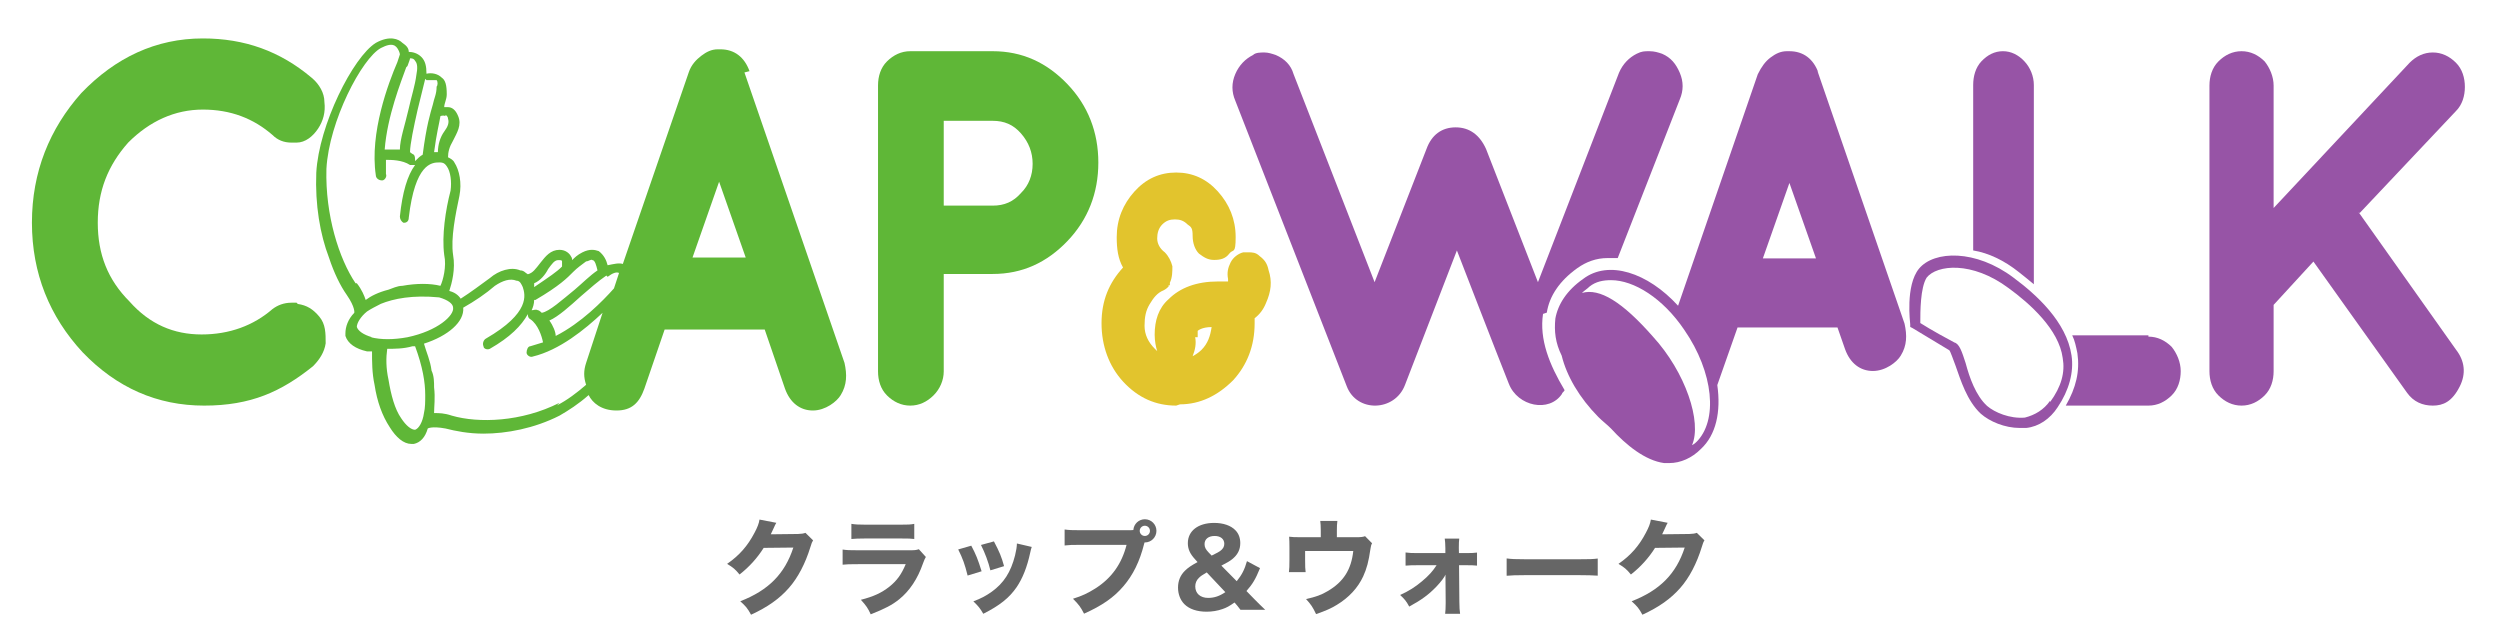 <svg width="359" height="89" viewBox="0 0 359 89" fill="none" xmlns="http://www.w3.org/2000/svg">
<path d="M237.064 74.61L239.479 75.075C239.404 75.18 239.254 75.48 239.044 75.96C238.909 76.26 238.849 76.395 238.684 76.725L242.584 76.68C243.079 76.665 243.379 76.62 243.664 76.515L244.759 77.595C244.609 77.835 244.549 77.97 244.369 78.57C243.649 80.91 242.599 82.935 241.294 84.42C239.944 85.965 238.234 87.18 235.849 88.275C235.354 87.36 235.099 87.06 234.304 86.34C238.354 84.765 240.694 82.41 241.924 78.63L237.664 78.675C236.749 80.13 235.579 81.42 234.199 82.5C233.569 81.735 233.299 81.51 232.414 80.97C234.169 79.755 235.354 78.405 236.344 76.515C236.779 75.705 236.989 75.135 237.064 74.61Z" fill="#666666"/>
<path d="M216.354 82.68V80.19C217.029 80.28 217.569 80.31 219.099 80.31H226.689C228.204 80.31 228.744 80.295 229.434 80.205V82.665C228.834 82.62 227.844 82.59 226.674 82.59H219.099C217.794 82.59 216.939 82.62 216.354 82.68Z" fill="#666666"/>
<path d="M206.294 81.165H203.564C202.844 81.165 202.304 81.18 201.839 81.225V79.335C202.409 79.409 202.724 79.424 203.549 79.424H207.554V78.704C207.539 78.059 207.524 77.745 207.464 77.34H209.549C209.504 77.684 209.489 78.029 209.489 78.57V78.719L209.504 79.424H210.494C211.304 79.424 211.604 79.409 212.099 79.35V81.225C211.499 81.165 211.304 81.165 210.494 81.165H209.519L209.564 86.4C209.579 87.299 209.594 87.629 209.669 88.139H207.524C207.569 87.779 207.599 87.284 207.599 86.609C207.599 86.549 207.599 86.475 207.599 86.4L207.569 82.514C207.479 82.814 206.894 83.579 206.294 84.21C205.184 85.365 204.164 86.129 202.364 87.105C201.929 86.309 201.719 86.055 201.059 85.439C202.364 84.84 203.189 84.314 204.194 83.475C205.154 82.68 205.769 81.99 206.294 81.165Z" fill="#666666"/>
<path d="M191.974 77.145H194.674C195.424 77.145 195.694 77.115 196.024 76.995L197.029 78.015C196.894 78.27 196.864 78.375 196.789 78.87C196.534 80.655 196.264 81.645 195.754 82.77C194.989 84.42 193.699 85.815 191.959 86.865C191.149 87.36 190.414 87.69 188.989 88.185C188.494 87.15 188.269 86.82 187.549 86.025C188.959 85.71 189.754 85.425 190.654 84.885C192.919 83.565 194.044 81.795 194.329 79.125H187.414V80.4C187.414 81.315 187.429 81.75 187.489 82.155H185.089C185.149 81.69 185.164 81.285 185.164 80.4V78.585C185.164 77.865 185.149 77.505 185.119 77.07C185.644 77.13 185.854 77.145 186.844 77.145H189.664V76.215C189.664 75.57 189.634 75.165 189.589 74.805H192.049C191.989 75.24 191.974 75.585 191.974 76.2V77.145Z" fill="#666666"/>
<path d="M181.689 87.57H178.134C177.834 87.165 177.519 86.775 177.279 86.519C176.529 87.044 176.124 87.269 175.539 87.465C174.864 87.704 174.069 87.84 173.274 87.84C171.894 87.84 170.784 87.465 170.079 86.76C169.494 86.174 169.164 85.32 169.164 84.374C169.164 83.415 169.494 82.605 170.169 81.945C170.619 81.51 171.009 81.24 171.969 80.715L171.579 80.279C170.874 79.514 170.574 78.825 170.574 77.999C170.574 76.23 172.059 75.09 174.354 75.09C175.659 75.09 176.754 75.465 177.399 76.139C177.864 76.605 178.104 77.249 178.104 77.984C178.104 78.93 177.729 79.665 176.949 80.294C176.604 80.579 176.199 80.805 175.389 81.225L177.594 83.46C178.344 82.529 178.719 81.794 179.064 80.579L180.939 81.585C180.294 83.174 179.859 83.894 178.989 84.87L180.114 86.025C180.654 86.579 180.939 86.85 181.689 87.57ZM173.574 79.35L173.994 79.784C174.909 79.32 174.984 79.29 175.194 79.139C175.614 78.84 175.809 78.51 175.809 78.09C175.809 77.4 175.269 76.965 174.429 76.965C173.529 76.965 172.974 77.415 172.974 78.135C172.974 78.585 173.139 78.9 173.574 79.35ZM175.959 85.034L173.289 82.2C172.644 82.575 172.419 82.725 172.164 82.98C171.819 83.309 171.639 83.73 171.639 84.21C171.639 85.215 172.359 85.859 173.499 85.859C174.354 85.859 175.119 85.605 175.959 85.034Z" fill="#666666"/>
<path d="M155.234 76.14H162.104C162.284 76.14 162.464 76.14 162.749 76.11C162.809 75.24 163.529 74.565 164.399 74.565C165.329 74.565 166.064 75.315 166.064 76.23C166.064 77.145 165.329 77.895 164.414 77.895C164.399 77.895 164.369 77.895 164.354 77.895L164.294 78.105C163.664 80.625 162.704 82.575 161.324 84.18C159.944 85.8 158.249 86.97 155.669 88.125C155.174 87.165 154.934 86.835 154.079 85.98C155.384 85.575 156.209 85.185 157.304 84.495C159.614 83.025 161.084 80.97 161.774 78.24H155.204C153.974 78.24 153.494 78.255 152.879 78.33V76.035C153.524 76.125 153.989 76.14 155.234 76.14ZM164.399 75.495C163.994 75.495 163.664 75.825 163.664 76.23C163.664 76.635 163.994 76.965 164.399 76.965C164.804 76.965 165.134 76.635 165.134 76.23C165.134 75.825 164.804 75.495 164.399 75.495Z" fill="#666666"/>
<path d="M137.599 78.9L139.474 78.36C140.134 79.59 140.434 80.34 140.959 82.035L138.949 82.65C138.544 81.015 138.259 80.235 137.599 78.9ZM140.869 78.255L142.729 77.745C143.524 79.26 143.809 79.935 144.184 81.3L142.219 81.9C141.934 80.715 141.454 79.425 140.869 78.255ZM146.029 78.045L148.159 78.54C148.069 78.795 148.054 78.84 147.934 79.38C147.499 81.405 146.854 83.055 145.969 84.345C144.904 85.875 143.569 86.94 141.199 88.14C140.734 87.345 140.524 87.075 139.774 86.355C140.914 85.92 141.559 85.575 142.414 84.975C144.154 83.715 145.144 82.17 145.759 79.77C145.939 79.035 146.014 78.54 146.029 78.045Z" fill="#666666"/>
<path d="M122.259 77.4V75.225C122.799 75.314 123.294 75.344 124.329 75.344H129.249C130.464 75.344 130.749 75.329 131.289 75.225V77.4C130.779 77.34 130.554 77.325 129.279 77.325H124.284C123.324 77.325 122.724 77.355 122.259 77.4ZM120.999 81.09V78.915C121.644 79.004 121.929 79.019 123.264 79.019H130.494C131.364 79.019 131.514 79.004 131.949 78.87L132.954 79.98C132.789 80.249 132.729 80.4 132.534 80.924C131.769 83.129 130.614 84.855 129.129 86.055C128.109 86.88 127.089 87.404 125.034 88.215C124.629 87.329 124.419 87.014 123.624 86.129C125.439 85.665 126.579 85.139 127.689 84.269C128.784 83.4 129.459 82.469 130.059 81.014H123.234C122.004 81.014 121.554 81.029 120.999 81.09Z" fill="#666666"/>
<path d="M109.064 74.61L111.479 75.075C111.404 75.18 111.254 75.48 111.044 75.96C110.909 76.26 110.849 76.395 110.684 76.725L114.584 76.68C115.079 76.665 115.379 76.62 115.664 76.515L116.759 77.595C116.609 77.835 116.549 77.97 116.369 78.57C115.649 80.91 114.599 82.935 113.294 84.42C111.944 85.965 110.234 87.18 107.849 88.275C107.354 87.36 107.099 87.06 106.304 86.34C110.354 84.765 112.694 82.41 113.924 78.63L109.664 78.675C108.749 80.13 107.579 81.42 106.199 82.5C105.569 81.735 105.299 81.51 104.414 80.97C106.169 79.755 107.354 78.405 108.344 76.515C108.779 75.705 108.989 75.135 109.064 74.61Z" fill="#666666"/>
<path d="M171.625 48.423C171.806 49.332 171.625 50.242 171.262 51.151C171.625 50.97 172.169 50.606 172.533 50.242C173.442 49.332 173.806 48.241 173.987 46.967C172.533 46.967 171.988 47.514 171.988 47.514V47.878V48.423H171.625ZM168.9 58.245C165.993 58.245 163.449 57.154 161.268 54.789C159.27 52.606 158.18 49.696 158.18 46.422C158.18 43.148 159.27 40.601 161.268 38.417C160.541 37.145 160.36 35.689 160.36 34.051C160.36 31.506 161.268 29.323 162.904 27.503C164.539 25.684 166.537 24.775 168.9 24.775C171.262 24.775 173.26 25.684 174.896 27.503C176.531 29.323 177.44 31.506 177.44 34.051C177.44 36.598 177.076 35.689 176.531 36.417C175.986 37.145 175.259 37.326 174.35 37.326C173.442 37.326 172.896 36.962 172.169 36.417C171.625 35.871 171.262 34.962 171.262 33.87C171.262 32.779 171.081 32.597 170.535 32.233C169.99 31.687 169.445 31.506 168.718 31.506C167.991 31.506 167.446 31.687 166.901 32.233C166.356 32.779 166.174 33.506 166.174 34.234C166.174 34.962 166.537 35.689 167.264 36.234C167.81 36.781 168.173 37.509 168.354 38.236C168.354 38.964 168.354 39.873 167.991 40.601V40.965H167.81V41.146C167.627 41.328 167.446 41.51 167.083 41.692C166.174 42.056 165.629 42.784 165.084 43.693C164.539 44.603 164.357 45.512 164.357 46.786C164.357 48.059 164.902 49.15 165.81 50.059C165.81 50.059 165.993 50.242 166.174 50.423C165.993 49.878 165.81 48.968 165.81 48.059C165.81 46.058 166.356 44.239 167.81 42.965C169.445 41.328 171.807 40.419 174.896 40.419H176.349V40.056C176.167 39.145 176.349 38.417 176.713 37.69C177.076 36.962 177.803 36.417 178.53 36.234H179.257C179.801 36.234 180.346 36.234 180.892 36.781C181.618 37.326 181.982 37.872 182.163 38.781C182.709 40.419 182.526 41.873 181.799 43.511C181.436 44.42 180.892 45.148 180.165 45.694V46.422C180.165 49.696 179.074 52.425 177.076 54.608C174.896 56.79 172.352 58.064 169.445 58.064L168.9 58.245Z" fill="#E2C42D"/>
<path d="M338.842 30.602L352.667 15.957C353.588 15.042 353.956 13.76 353.956 12.479C353.956 11.197 353.588 9.916 352.667 9C351.744 8.085 350.638 7.535 349.349 7.535C348.058 7.535 346.952 8.085 346.031 9L326.492 29.87V12.295C326.492 11.014 325.94 9.732 325.203 8.817C324.28 7.901 323.176 7.353 321.885 7.353C320.595 7.353 319.489 7.901 318.567 8.817C317.646 9.732 317.277 11.014 317.277 12.295V53.303C317.277 54.584 317.646 55.864 318.567 56.781C319.489 57.695 320.595 58.245 321.885 58.245C323.176 58.245 324.28 57.695 325.203 56.781C326.124 55.864 326.492 54.584 326.492 53.303V43.782L332.206 37.559L345.662 56.414C346.584 57.695 347.874 58.245 349.349 58.245C350.823 58.245 352.113 57.695 353.219 55.498C354.141 53.669 353.956 51.838 352.667 50.19L338.658 30.419L338.842 30.602Z" fill="#9754A6"/>
<path d="M292.06 40.822V12.211C292.06 10.952 291.548 9.693 290.694 8.792C289.84 7.893 288.815 7.352 287.619 7.352C286.424 7.352 285.399 7.893 284.544 8.792C283.691 9.693 283.349 10.952 283.349 12.211V35.964C285.569 36.324 287.79 37.404 289.84 39.023C290.523 39.563 291.207 40.103 292.06 40.822Z" fill="#9754A6"/>
<path d="M308.514 48.158H297.572C297.943 48.892 298.129 49.808 298.314 50.726C298.685 53.294 298.129 55.678 296.645 58.245H308.514C309.812 58.245 310.925 57.694 311.853 56.778C312.78 55.862 313.151 54.577 313.151 53.294C313.151 52.009 312.595 50.726 311.853 49.808C310.925 48.892 309.812 48.341 308.514 48.341V48.158Z" fill="#9754A6"/>
<path d="M294.394 57.549C293.49 58.85 292.223 59.594 290.775 59.966C288.603 60.153 286.432 59.222 285.347 58.293C283.717 56.804 282.813 54.2 282.269 52.154C281.727 50.479 281.365 49.364 280.641 49.177C279.917 48.805 277.203 47.317 275.755 46.388C275.755 44.712 275.755 41.365 276.659 39.877C278.107 38.016 283.175 37.458 288.423 41.365C291.499 43.596 295.661 47.317 296.204 51.41C296.566 53.456 296.023 55.503 294.394 57.734V57.549ZM297.471 51.038C296.747 46.201 292.404 42.295 289.147 39.877C283.717 35.784 277.745 35.969 275.573 38.574C273.583 40.993 274.307 46.388 274.307 46.573V46.945L274.669 47.132C274.669 47.132 279.011 49.735 279.917 50.294C280.097 50.479 280.459 51.595 280.821 52.526C281.545 54.572 282.451 57.549 284.441 59.409C285.708 60.525 287.879 61.455 290.051 61.455H290.956C292.766 61.269 294.394 60.153 295.48 58.478C297.109 56.06 297.832 53.456 297.471 51.038Z" fill="#9754A6"/>
<path d="M222.122 44.894C222.486 42.526 223.941 40.339 226.487 38.516C227.76 37.604 229.214 37.058 230.851 37.058H232.305L241.216 14.278C241.762 13.003 241.762 11.727 241.216 10.451C240.671 9.175 239.944 8.264 238.67 7.717C238.125 7.535 237.58 7.353 236.853 7.353C236.125 7.353 235.762 7.353 235.034 7.717C233.943 8.264 233.033 9.175 232.488 10.451L220.85 40.52L213.394 21.386C212.484 19.381 211.029 18.288 209.03 18.288C207.028 18.288 205.575 19.381 204.847 21.386L197.392 40.52L185.752 10.633C185.389 9.358 184.48 8.446 183.208 7.9C182.661 7.717 182.116 7.535 181.57 7.535C181.025 7.535 180.298 7.535 179.934 7.9C178.843 8.446 177.933 9.358 177.388 10.633C176.842 11.91 176.842 13.185 177.388 14.46L193.391 55.464C194.846 59.292 200.3 59.109 201.755 55.282C203.574 50.544 209.211 35.965 209.211 35.965C209.211 35.965 214.848 50.544 216.666 55.099C217.94 58.38 222.486 59.292 224.305 56.557C224.305 56.376 224.669 56.193 224.669 56.011C222.486 52.366 221.031 48.721 221.578 45.076L222.122 44.894Z" fill="#9754A6"/>
<path d="M253.145 37.109L256.96 26.271L260.776 37.109H253.327H253.145ZM243.698 63.376C243.516 63.559 243.335 63.743 242.971 63.926C244.425 60.62 242.062 53.456 237.34 48.314C232.979 43.355 229.708 41.333 227.165 42.068C227.528 41.701 227.891 41.518 228.255 41.15C229.164 40.416 230.253 40.231 231.343 40.231C234.613 40.231 238.792 42.803 241.881 47.395C246.06 53.456 246.786 60.437 243.516 63.559L243.698 63.376ZM261.138 10.475C260.413 8.455 258.959 7.353 256.96 7.353H256.596C255.689 7.353 254.962 7.72 254.235 8.27C253.508 8.822 252.964 9.557 252.418 10.659L240.972 43.905C236.613 39.129 230.98 37.292 227.347 40.048C224.984 41.701 223.713 43.722 223.35 45.742C223.167 47.579 223.35 49.232 224.258 51.069C224.984 54.008 226.801 57.13 229.527 59.886C230.072 60.437 230.799 60.987 231.343 61.539C233.523 63.926 236.249 66.131 238.974 66.498H239.701C241.335 66.498 242.971 65.763 244.243 64.478C246.423 62.457 247.15 59.151 246.604 55.293L249.511 47.027H263.864L264.954 50.151C265.681 52.171 267.135 53.273 268.95 53.273C270.767 53.273 272.403 51.988 272.948 51.069C273.857 49.599 273.857 48.13 273.493 46.477L260.957 10.107L261.138 10.475Z" fill="#9754A6"/>
<path d="M42.585 43.467H41.858C40.767 43.467 39.858 43.832 39.131 44.379C36.403 46.751 32.948 48.028 28.948 48.028C24.949 48.028 21.494 46.568 18.586 43.285C15.494 40.183 14.039 36.533 14.039 31.973C14.039 27.412 15.494 23.763 18.403 20.479C21.494 17.378 25.13 15.736 29.131 15.736C33.131 15.736 36.403 17.013 39.131 19.385C39.858 20.115 40.767 20.479 41.858 20.479H42.585C43.857 20.479 44.948 19.567 45.675 18.472C46.403 17.378 46.766 16.101 46.585 14.641C46.585 13.364 45.858 12.087 44.767 11.175C40.222 7.343 35.13 5.519 29.131 5.519C22.403 5.519 16.585 8.256 11.676 13.364C7.131 18.472 4.585 24.676 4.585 31.973C4.585 39.271 7.131 45.473 11.858 50.582C16.767 55.691 22.585 58.245 29.312 58.245C36.039 58.245 40.403 56.237 44.948 52.588C45.858 51.677 46.585 50.582 46.766 49.306C46.766 47.846 46.766 46.568 45.858 45.473C44.948 44.379 44.04 43.832 42.766 43.649L42.585 43.467Z" fill="#5FB737"/>
<path d="M99.444 36.983L103.264 26.092L107.085 36.983H99.626H99.444ZM80.344 57.84C74.887 60.608 68.702 60.794 64.882 59.686C63.79 59.317 63.063 59.317 62.335 59.317C62.335 58.395 62.518 57.102 62.335 55.625C62.335 54.887 62.335 53.964 61.971 53.226C61.79 51.749 61.243 50.642 60.881 49.35C64.337 48.242 66.701 46.211 66.52 44.181C68.156 43.259 69.793 42.151 71.067 41.044C72.159 40.306 73.25 39.936 74.159 40.306C74.706 40.306 74.887 40.859 75.07 41.228C75.433 42.335 76.161 44.92 69.793 48.612C69.429 48.796 69.248 49.35 69.429 49.719C69.429 50.089 69.976 50.272 70.34 50.089C73.25 48.426 74.887 46.766 75.797 45.104C75.797 45.289 75.797 45.658 76.161 45.842C77.251 46.581 77.798 48.242 77.979 49.165C77.434 49.35 76.706 49.534 76.161 49.719C75.797 49.719 75.615 50.272 75.615 50.642C75.615 51.011 76.161 51.38 76.523 51.196C80.344 50.272 83.983 47.319 86.528 44.92L84.164 52.118C83.8 53.226 83.8 54.148 84.164 55.256C82.891 56.363 81.436 57.471 79.981 58.209L80.344 57.84ZM60.881 59.317C60.698 60.608 60.153 61.532 59.607 61.716C59.062 61.716 58.334 61.163 57.606 60.055C56.696 58.764 56.151 56.733 55.787 54.517C55.423 52.857 55.423 51.38 55.605 50.089C56.696 50.089 57.97 50.089 59.243 49.719H59.607C60.698 52.672 61.062 54.887 61.062 56.733C61.062 57.656 61.062 58.579 60.881 59.317ZM53.422 48.426C52.149 48.057 51.421 47.504 51.24 46.95C51.24 46.397 51.785 45.473 52.695 44.736C53.24 44.367 53.968 43.998 54.696 43.628C56.515 42.89 59.243 42.335 63.063 42.705C64.337 43.074 65.064 43.628 65.064 44.181C65.246 45.289 62.882 47.504 58.515 48.426C56.515 48.796 54.696 48.796 53.24 48.426H53.422ZM51.057 40.675C48.693 37.167 46.691 30.892 46.874 24.246C47.238 17.417 51.968 8.372 54.696 6.896C55.423 6.527 56.332 6.157 56.879 6.712C57.243 7.081 57.424 7.634 57.424 7.819C57.424 7.819 57.243 8.372 57.06 8.927C55.787 11.88 53.059 19.079 53.968 25.17C53.968 25.539 54.332 25.908 54.877 25.908C55.241 25.908 55.605 25.354 55.423 24.985V22.955C56.151 22.955 57.788 22.955 58.879 23.693H59.607C58.515 25.17 57.788 27.569 57.424 31.076C57.424 31.445 57.606 31.814 57.97 31.999C58.334 31.999 58.698 31.814 58.698 31.261C59.607 23.508 61.971 23.324 63.063 23.324C63.426 23.324 63.79 23.324 64.154 23.877C64.701 24.616 64.882 26.092 64.701 27.385C63.973 30.154 63.426 33.845 63.79 36.614C64.154 38.274 63.609 40.306 63.245 41.044C61.79 40.675 59.789 40.675 57.788 41.044C57.06 41.044 56.332 41.413 55.787 41.597C54.332 41.966 53.24 42.521 52.513 43.074C52.331 42.521 51.968 41.597 51.24 40.675H51.057ZM58.515 9.48C58.698 8.927 58.879 8.558 58.879 8.372C59.062 8.372 59.426 8.372 59.607 8.742C59.971 9.111 59.971 9.849 59.789 10.773C59.607 12.25 59.062 13.91 58.698 15.571C58.151 17.971 57.424 20.001 57.424 21.478H55.241C55.605 16.679 57.606 11.695 58.334 9.665L58.515 9.48ZM61.243 11.511H62.699C62.882 11.695 62.882 12.25 62.699 12.434C62.699 13.541 62.335 14.094 62.154 15.018C61.79 16.309 61.243 17.971 60.698 22.216C60.335 22.4 59.971 22.77 59.607 23.139C59.607 22.77 59.607 22.4 59.426 22.216C59.426 22.216 59.062 22.031 58.879 21.847C58.879 20.74 59.426 18.155 59.971 15.756C60.335 14.28 60.698 12.803 61.062 11.326L61.243 11.511ZM63.973 16.495C63.973 16.495 64.337 16.679 64.337 17.048C64.518 17.602 64.337 18.155 63.79 18.894C63.245 19.632 62.882 20.74 62.882 21.847H62.335C62.699 19.079 63.063 17.786 63.245 16.679C63.245 16.679 63.609 16.495 63.973 16.679V16.495ZM76.887 43.074C80.344 41.044 81.436 39.936 82.345 39.013C82.891 38.46 83.436 38.09 84.164 37.536C84.528 37.536 84.892 37.167 85.073 37.352C85.437 37.352 85.62 38.09 85.801 38.829C84.709 39.567 83.619 40.675 82.528 41.597C80.708 43.074 78.889 44.736 77.798 44.92C77.798 44.92 77.434 44.551 77.251 44.551C76.887 44.367 76.706 44.551 76.342 44.551C76.523 44.181 76.706 43.628 76.706 43.074H76.887ZM78.707 38.644C79.253 37.905 79.617 37.352 80.162 37.352C80.526 37.352 80.708 37.352 80.708 37.536V38.274C79.981 39.013 78.889 39.751 76.706 41.228V40.675C77.615 40.306 78.343 39.382 78.707 38.644ZM87.256 39.751C87.984 39.198 88.53 39.013 88.894 39.198L88.166 41.413C86.528 43.259 83.436 46.397 79.798 48.242C79.798 47.688 79.434 46.766 78.889 46.027C80.162 45.473 81.8 43.998 83.436 42.521C84.709 41.413 85.983 40.306 87.075 39.567L87.256 39.751ZM107.63 10.218C106.902 8.189 105.447 7.081 103.447 7.081H103.083C102.172 7.081 101.445 7.45 100.717 8.003C99.989 8.558 99.263 9.296 98.899 10.404L89.439 37.905C88.894 37.721 88.166 37.905 87.256 38.09C87.075 37.352 86.711 36.614 85.983 36.06C85.437 35.875 84.709 35.691 83.619 36.245C82.891 36.614 82.528 36.983 82.164 37.352C82.164 37.352 82.164 36.983 81.981 36.799C81.8 36.43 81.254 35.875 80.344 35.875C79.07 35.875 78.343 36.799 77.615 37.721C76.887 38.644 76.523 39.198 75.797 39.382C75.433 39.198 75.251 38.829 74.706 38.829C73.431 38.274 71.612 38.829 70.34 39.936C69.065 40.859 67.611 41.966 66.156 42.89C65.792 42.335 65.246 41.966 64.518 41.782C64.882 40.675 65.428 38.644 65.064 36.614C64.701 34.215 65.428 30.707 65.973 28.124C66.337 26.278 65.973 24.432 65.246 23.324C65.064 22.955 64.701 22.77 64.337 22.586C64.337 21.847 64.518 21.109 65.064 20.187C65.61 19.079 66.337 17.971 65.792 16.679C65.428 15.756 64.882 15.387 64.337 15.387H63.79C63.79 14.833 64.154 14.28 64.154 13.541C64.154 12.25 63.973 11.511 63.426 11.142C62.882 10.588 61.971 10.404 61.243 10.588C61.243 9.48 61.062 8.742 60.517 8.189C59.971 7.634 59.243 7.45 58.698 7.45C58.698 6.896 58.334 6.527 57.788 6.157C57.243 5.604 55.968 5.051 53.968 6.157C50.693 8.189 45.782 17.971 45.418 24.801C45.237 29.415 45.964 33.66 47.238 36.983C47.965 39.198 48.874 41.044 49.785 42.335C51.057 44.181 50.876 44.92 50.876 44.92C49.966 45.842 49.602 46.95 49.602 47.873V48.242C49.966 49.35 51.057 50.089 52.695 50.458H53.422C53.422 51.934 53.422 53.595 53.785 55.256C54.149 57.656 54.877 59.686 55.968 61.347C56.879 62.824 57.97 63.747 59.062 63.747H59.426C60.335 63.562 61.062 62.824 61.426 61.532C61.426 61.532 61.971 61.163 63.973 61.532C65.428 61.901 67.248 62.27 69.429 62.27C72.704 62.27 76.706 61.532 80.344 59.686C81.617 58.948 83.073 58.026 84.528 56.733C85.073 57.84 86.347 58.948 88.53 58.948C90.713 58.948 91.803 57.84 92.531 55.81L95.442 47.319H109.813L112.724 55.81C113.451 57.84 114.906 58.948 116.725 58.948C118.544 58.948 120.182 57.656 120.727 56.733C121.637 55.256 121.637 53.779 121.273 52.118L106.902 10.404L107.63 10.218Z" fill="#5FB737"/>
<path d="M146.621 27.71C145.511 28.982 144.217 29.528 142.551 29.528H135.521V17.349H142.551C144.217 17.349 145.511 17.895 146.621 19.167C147.731 20.439 148.286 21.893 148.286 23.53C148.286 25.165 147.731 26.619 146.621 27.71ZM153.282 12.079C150.322 8.989 146.806 7.353 142.551 7.353H130.71C129.416 7.353 128.306 7.899 127.38 8.807C126.456 9.716 126.085 10.988 126.085 12.261V53.338C126.085 54.61 126.456 55.883 127.38 56.791C128.306 57.701 129.416 58.245 130.71 58.245C132.005 58.245 133.115 57.701 134.041 56.791C134.965 55.883 135.521 54.61 135.521 53.338V39.342H142.551C146.806 39.342 150.322 37.707 153.282 34.617C156.241 31.526 157.721 27.71 157.721 23.347C157.721 18.986 156.241 15.168 153.282 12.079Z" fill="#5FB737"/>
</svg>
